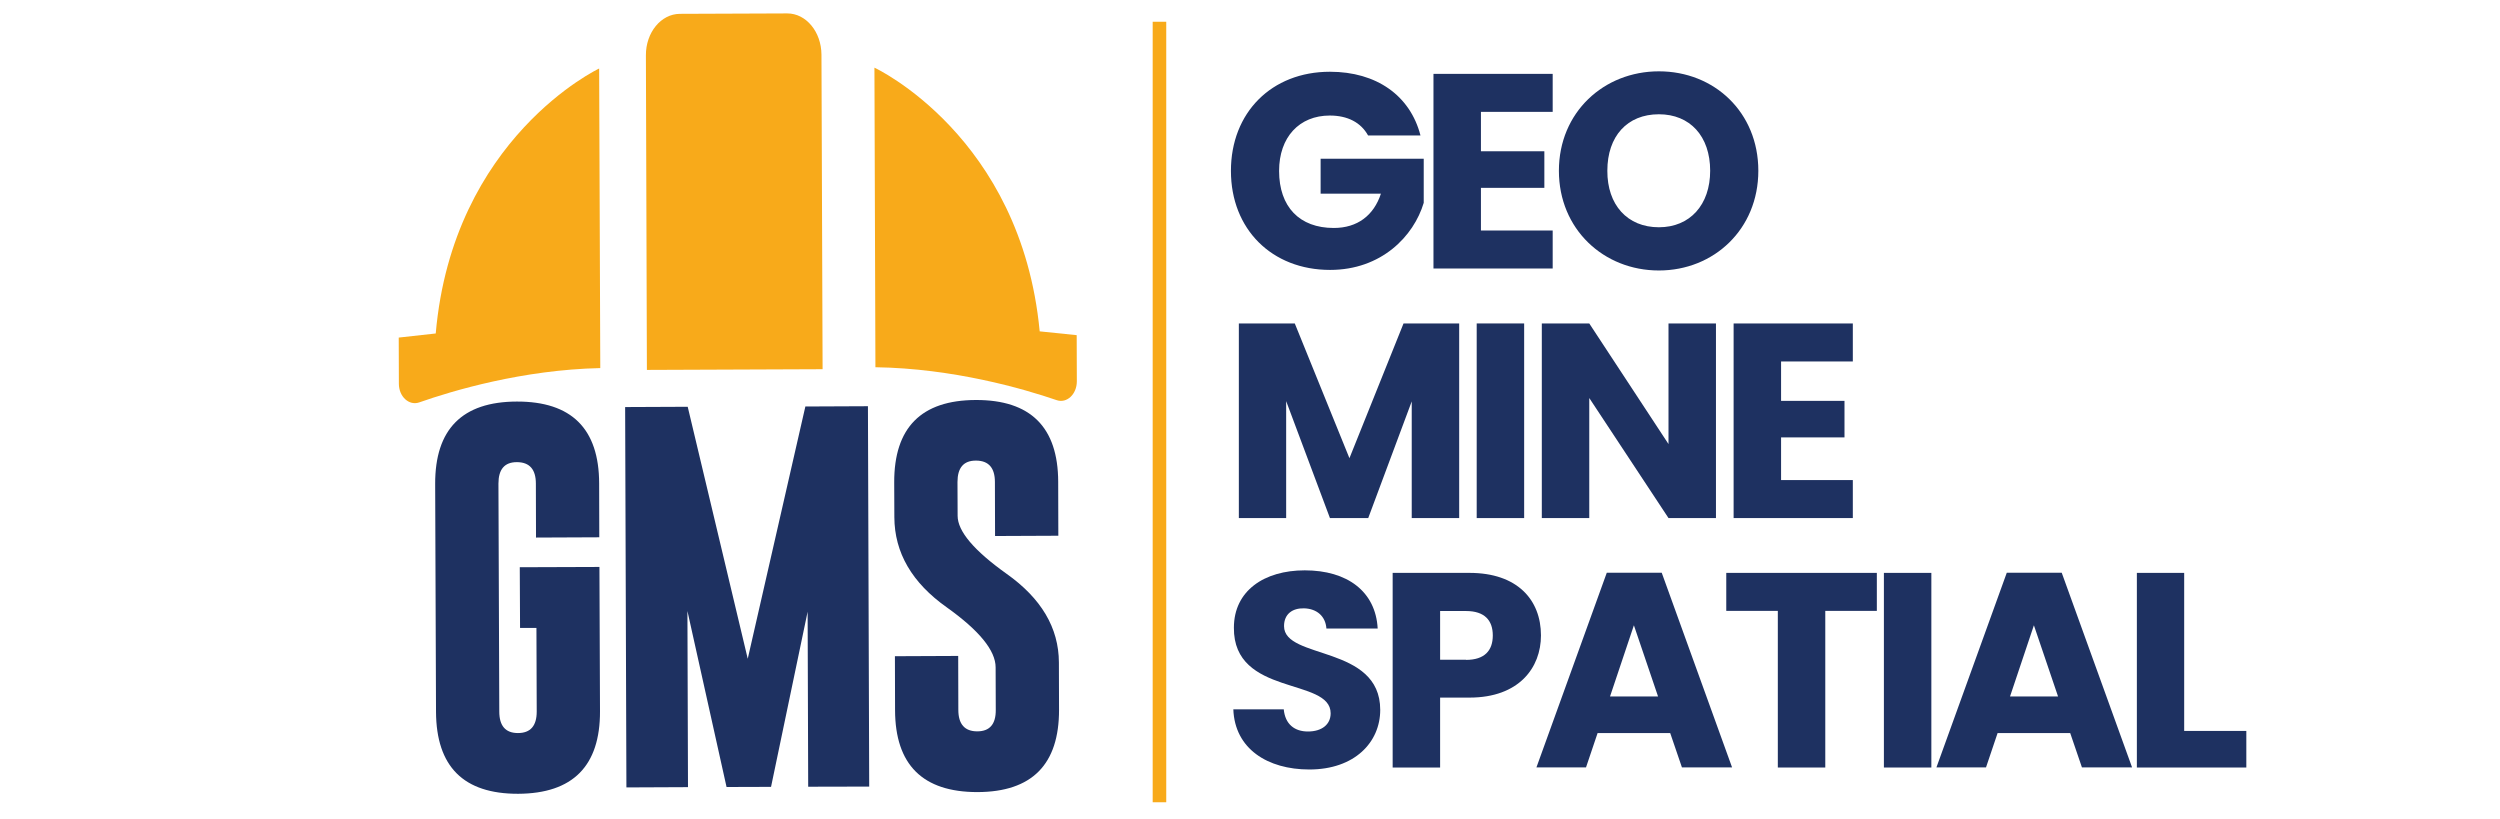 <?xml version="1.0" encoding="utf-8"?>
<!-- Generator: Adobe Illustrator 23.0.4, SVG Export Plug-In . SVG Version: 6.00 Build 0)  -->
<svg version="1.1" id="Layer_1" xmlns="http://www.w3.org/2000/svg" xmlns:xlink="http://www.w3.org/1999/xlink" x="0px" y="0px"
	 viewBox="0 0 177 58" style="enable-background:new 0 0 177 58;" xml:space="preserve">
<style type="text/css">
	.st0{fill:#F8AA1A;}
	.st1{fill:#1E3161;}
</style>
<g>
	<g>
		<g>
			<g>
				<path class="st0" d="M42.5,26.06L42.42,4.85c0,0-10.36,4.89-11.57,18.76l-2.62,0.29l0.01,3.27c0,0.91,0.72,1.57,1.44,1.32
					C32.04,27.66,37,26.18,42.5,26.06z"/>
			</g>
		</g>
		<g>
			<g>
				<path class="st0" d="M61.98,26L61.91,4.79c0,0,10.39,4.82,11.7,18.67l2.62,0.27L76.24,27c0,0.91-0.71,1.58-1.43,1.33
					C72.45,27.52,67.48,26.08,61.98,26z"/>
			</g>
		</g>
		<g>
			<g>
				<path class="st0" d="M45.8,26.19L45.73,3.92c-0.01-1.62,1.07-2.93,2.4-2.94l7.61-0.03c1.33,0,2.41,1.3,2.42,2.92l0.08,22.27
					L45.8,26.19z"/>
			</g>
		</g>
	</g>
	<g>
		<g>
			<path class="st1" d="M36.8,40.16l5.64-0.02l0.04,10.22c0.01,3.87-1.92,5.82-5.79,5.84c-3.87,0.01-5.8-1.92-5.82-5.8l-0.06-16.14
				c-0.01-3.87,1.91-5.82,5.78-5.83c3.87-0.01,5.82,1.92,5.83,5.79l0.01,3.82l-4.48,0.02l-0.01-3.82c0-1-0.44-1.51-1.32-1.52h-0.03
				c-0.87,0-1.3,0.51-1.3,1.52l0.06,16.14c0,1.01,0.44,1.52,1.32,1.52c0.89,0,1.33-0.51,1.33-1.52l-0.02-5.92l-1.16,0L36.8,40.16z"
				/>
		</g>
		<g>
			<path class="st1" d="M52.94,46.64l4.08-17.86l4.43-0.02l0.09,26.93l-4.32,0.01l-0.04-12.39l-2.59,12.4l-3.15,0.01l-2.77-12.46
				l0.04,12.47l-4.36,0.02l-0.09-26.93l4.43-0.02L52.94,46.64z"/>
		</g>
		<g>
			<path class="st1" d="M63.31,34.15c-0.01-3.87,1.91-5.82,5.78-5.83c3.87-0.01,5.82,1.92,5.83,5.79l0.01,3.82l-4.48,0.02
				l-0.01-3.82c0-1-0.44-1.51-1.32-1.52h-0.03c-0.87,0-1.3,0.51-1.3,1.52l0.01,2.39c0,1.09,1.16,2.46,3.46,4.1
				c2.46,1.74,3.7,3.83,3.71,6.28l0.01,3.34c0.01,3.88-1.91,5.83-5.78,5.84c-3.87,0-5.82-1.93-5.83-5.8l-0.01-3.82l4.48-0.02
				l0.01,3.82c0,1.01,0.45,1.52,1.34,1.52c0.88,0,1.32-0.51,1.31-1.52l-0.01-3.01c0-1.19-1.16-2.61-3.46-4.25
				c-2.46-1.74-3.7-3.87-3.71-6.38L63.31,34.15z"/>
		</g>
	</g>
	<g>
		<path class="st1" d="M100.57,9.59h-3.71c-0.51-0.92-1.45-1.41-2.71-1.41c-2.16,0-3.59,1.53-3.59,3.92c0,2.55,1.45,4.04,3.87,4.04
			c1.67,0,2.83-0.88,3.34-2.43H93.5v-2.47h7.3v3.12c-0.71,2.37-3,4.75-6.63,4.75c-4.12,0-7.02-2.88-7.02-7.01s2.88-7.02,7.01-7.02
			C97.45,5.08,99.84,6.76,100.57,9.59z"/>
		<path class="st1" d="M109.93,7.92h-5.08v2.79h4.49v2.59h-4.49v3.02h5.08v2.69h-8.44V5.23h8.44V7.92z"/>
		<path class="st1" d="M117.45,19.15c-3.91,0-7.08-2.92-7.08-7.06c0-4.14,3.18-7.04,7.08-7.04c3.92,0,7.04,2.9,7.04,7.04
			C124.49,16.22,121.35,19.15,117.45,19.15z M117.45,16.09c2.2,0,3.63-1.59,3.63-4c0-2.45-1.43-4-3.63-4c-2.24,0-3.65,1.55-3.65,4
			C113.79,14.5,115.21,16.09,117.45,16.09z"/>
		<path class="st1" d="M87.71,22.9h3.96l3.87,9.54l3.83-9.54h3.94v13.78h-3.36v-8.26l-3.08,8.26h-2.71l-3.1-8.28v8.28h-3.35V22.9z"
			/>
		<path class="st1" d="M104.55,22.9h3.36v13.78h-3.36V22.9z"/>
		<path class="st1" d="M121.49,22.9v13.78h-3.36l-5.61-8.5v8.5h-3.36V22.9h3.36l5.61,8.54V22.9H121.49z"/>
		<path class="st1" d="M131.18,25.59h-5.08v2.79h4.49v2.59h-4.49v3.02h5.08v2.69h-8.44V22.9h8.44V25.59z"/>
		<path class="st1" d="M92.7,54.48c-2.96,0-5.28-1.47-5.38-4.26h3.57c0.1,1.06,0.77,1.57,1.71,1.57c0.98,0,1.61-0.49,1.61-1.29
			c0-2.55-6.89-1.18-6.85-6.06c0-2.61,2.14-4.06,5.02-4.06c3,0,5.02,1.49,5.16,4.12h-3.63c-0.06-0.88-0.69-1.41-1.59-1.43
			c-0.8-0.02-1.41,0.39-1.41,1.26c0,2.39,6.81,1.31,6.81,5.93C97.72,52.55,95.91,54.48,92.7,54.48z"/>
		<path class="st1" d="M104.04,49.39h-2.08v4.95h-3.36V40.56h5.44c3.38,0,5.06,1.9,5.06,4.43C109.1,47.27,107.55,49.39,104.04,49.39
			z M103.79,46.72c1.33,0,1.9-0.67,1.9-1.73s-0.57-1.73-1.9-1.73h-1.83v3.45H103.79z"/>
		<path class="st1" d="M118.25,51.9h-5.14l-0.82,2.43h-3.51l4.98-13.78h3.89l4.98,13.78h-3.55L118.25,51.9z M115.68,44.27
			l-1.69,5.04h3.4L115.68,44.27z"/>
		<path class="st1" d="M122.22,40.56h10.66v2.69h-3.65v11.09h-3.36V43.25h-3.65V40.56z"/>
		<path class="st1" d="M133.38,40.56h3.36v13.78h-3.36V40.56z"/>
		<path class="st1" d="M146.57,51.9h-5.14l-0.82,2.43h-3.51l4.98-13.78h3.89l4.98,13.78h-3.55L146.57,51.9z M144,44.27l-1.69,5.04
			h3.4L144,44.27z"/>
		<path class="st1" d="M154.64,40.56v11.19h4.4v2.59h-7.75V40.56H154.64z"/>
	</g>
	<g>
		<rect x="81.61" y="1.54" class="st0" width="0.96" height="55.26"/>
	</g>
</g>
</svg>
